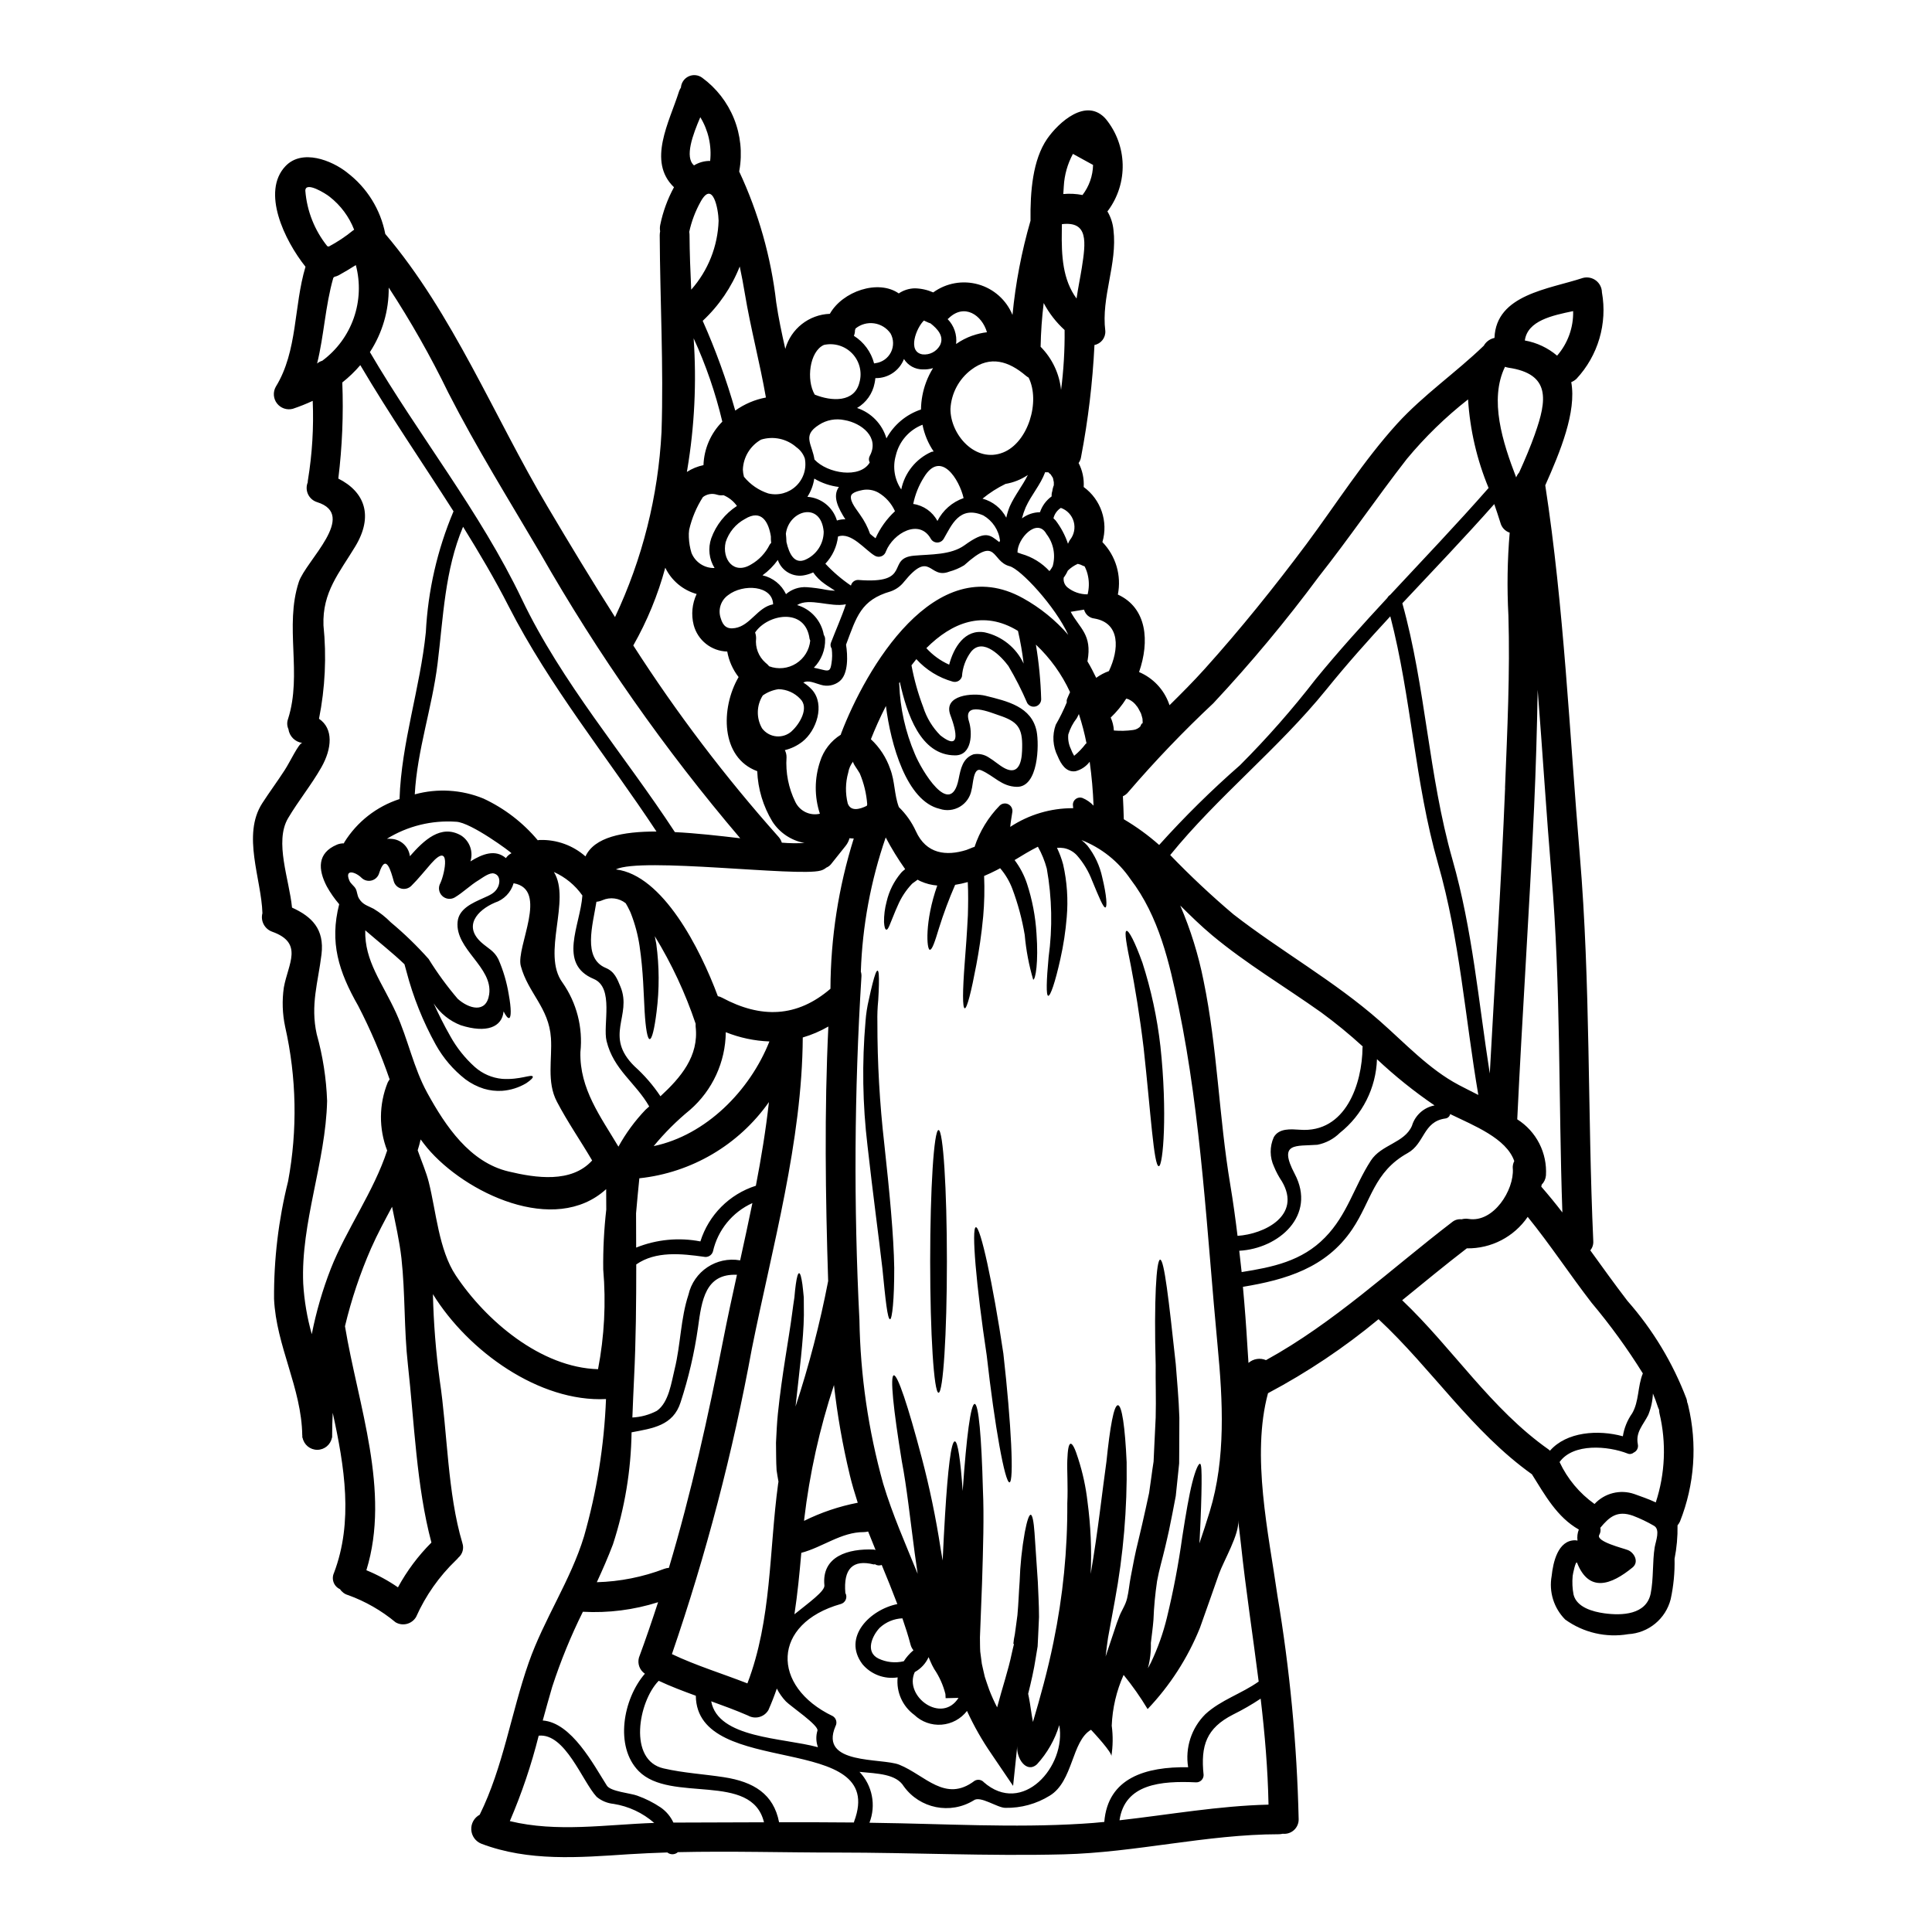 <?xml version="1.0" encoding="UTF-8"?>
<!-- Uploaded to: SVG Find, www.svgrepo.com, Generator: SVG Find Mixer Tools -->
<svg fill="#000000" width="800px" height="800px" version="1.1" viewBox="144 144 512 512" xmlns="http://www.w3.org/2000/svg">
 <g>
  <path d="m446.69 335.79c0.078-0.156 0.129-0.211 0.129-0.266v-0.133c0-0.316-0.027-0.633-0.051-0.949 0-0.027-0.027-0.055-0.027-0.078-0.105-0.449-0.234-0.875-0.371-1.297-0.051-0.051-0.5-1.027-0.633-1.211-0.473-0.738-0.156-0.344-0.5-0.738-0.527-0.762-1.246-1.371-2.086-1.766-0.219-0.098-0.449-0.164-0.684-0.207-1.16 1.836-2.543 3.519-4.117 5.016 0.492 1.082 0.777 2.246 0.84 3.434h0.031c1.68 0.141 3.371 0.094 5.039-0.133 0.801-0.086 1.535-0.473 2.059-1.086-0.289 0.25 0.422-1.004 0.371-0.586zm-24.258-66.078-0.027-0.027c-0.238-0.184-0.633-0.5-0.422-0.395v0.004c-0.059-0.051-0.121-0.094-0.184-0.137h-0.027c0 0.027-0.027 0-0.027 0-0.254 0.02-0.512 0.012-0.766-0.023-1.266 3.43-3.668 5.992-5.172 9.34-0.398 0.941-0.727 1.914-0.98 2.906 1.379-1.043 3.051-1.617 4.781-1.637 0.566-1.688 1.645-3.152 3.09-4.195-0.035-0.484 0.027-0.969 0.184-1.426 0.027-0.266 0.078-0.531 0.156-0.789 0.059-0.25 0.137-0.496 0.238-0.734 0.012-0.273 0.012-0.547 0-0.82-0.051-0.133-0.156-0.789-0.156-0.789l-0.004 0.004c-0.047-0.129-0.086-0.258-0.105-0.395-0.047-0.082-0.098-0.16-0.156-0.234-0.156-0.207-0.297-0.426-0.422-0.652zm-198.33 71.172c-1.906-0.258-3.41-1.758-3.668-3.668-0.383-0.84-0.418-1.797-0.105-2.664 3.828-11.93-1-24.547 2.856-36.316 1.848-5.621 15.742-17.758 4.852-21.164-1.055-0.328-1.926-1.082-2.398-2.082-0.469-0.996-0.5-2.148-0.082-3.168-0.008-0.207 0.008-0.41 0.051-0.613 1.133-6.93 1.559-13.961 1.266-20.977-1.723 0.805-3.492 1.508-5.301 2.109-1.555 0.398-3.199-0.168-4.176-1.441-0.977-1.273-1.098-3.008-0.309-4.41 5.832-9.473 4.723-21.297 7.871-31.801-5.648-7.086-11.719-19.902-5.305-26.66 4.41-4.644 12.246-1.555 16.363 1.715l-0.004 0.008c5.246 3.988 8.84 9.773 10.09 16.246 17.945 21.141 28.871 48.48 42.965 72.207 5.902 9.977 11.809 19.742 17.918 29.324 7.262-15.398 11.449-32.062 12.324-49.062 0.578-17.367-0.395-34.785-0.477-52.176h0.004c0.004-0.34 0.039-0.676 0.105-1.004-0.098-0.562-0.09-1.133 0.027-1.691 0.711-3.484 1.938-6.848 3.641-9.977-7.125-6.859-1.238-17.258 1.32-25.336h-0.004c0.125-0.383 0.305-0.746 0.527-1.082 0.094-1.285 0.875-2.422 2.043-2.965 1.168-0.543 2.539-0.406 3.578 0.352 3.773 2.762 6.699 6.523 8.445 10.863 1.742 4.336 2.238 9.078 1.426 13.68 0 0.105-0.051 0.211-0.051 0.32 5.125 10.961 8.441 22.684 9.816 34.703 0.605 4.144 1.48 8.234 2.402 12.301 1.5-5.332 6.269-9.09 11.809-9.293 3.352-5.965 12.801-9.211 18.262-5.406 1.266-0.855 2.75-1.324 4.273-1.348 1.676 0.039 3.328 0.406 4.859 1.082 3.445-2.504 7.852-3.285 11.953-2.121 4.098 1.16 7.434 4.144 9.051 8.086 0.816-8.453 2.418-16.812 4.781-24.969-0.105-7.758 0.582-16.137 4.41-21.695 2.984-4.301 10.422-11.191 15.598-5.199h-0.004c2.754 3.391 4.305 7.594 4.414 11.961 0.109 4.363-1.23 8.641-3.805 12.164-0.078 0.105-0.156 0.184-0.238 0.293l-0.004-0.004c0.891 1.5 1.441 3.176 1.609 4.91 1.082 9.023-3.297 17.785-2.16 26.789 0.109 1.785-1.121 3.375-2.875 3.719-0.488 9.949-1.672 19.855-3.543 29.637-0.082 0.594-0.309 1.156-0.66 1.641 1.02 1.957 1.484 4.156 1.348 6.359 4.57 3.328 6.555 9.172 4.961 14.594 3.566 3.68 5.098 8.879 4.094 13.906 7.758 3.562 8.441 12.43 5.621 20.535h-0.004c3.707 1.574 6.59 4.625 7.945 8.418 0.051 0.105 0.078 0.234 0.133 0.371 3.191-3.148 6.332-6.297 9.312-9.609 9.5-10.555 18.477-21.719 26.973-33.094 7.871-10.582 15.148-22.117 24.047-31.91 6.992-7.652 15.516-13.484 22.957-20.664 0.051-0.109 0.113-0.215 0.188-0.312 0.621-0.898 1.566-1.52 2.637-1.746 0.426-11.531 14.41-12.906 23.488-15.914v0.004c1.188-0.297 2.445-0.035 3.418 0.707 0.969 0.746 1.547 1.895 1.57 3.117 1.484 8.281-1.02 16.781-6.754 22.934-0.402 0.371-0.867 0.664-1.375 0.871 1.426 7.871-2.902 18.398-6.887 27.344 4.965 32.273 6.41 65.582 9.16 98.098 2.852 33.992 2.031 68.117 3.562 102.14h-0.004c0.078 0.906-0.203 1.805-0.785 2.504 3.246 4.488 6.469 8.996 9.84 13.383 6.731 7.641 12.031 16.426 15.648 25.945 0.098 0.297 0.16 0.609 0.188 0.922 0.117 0.273 0.207 0.555 0.262 0.848 2.469 10.227 1.711 20.965-2.164 30.746-0.172 0.371-0.391 0.719-0.656 1.031v0.051c0.051 2.957-0.211 5.914-0.789 8.816 0.086 3.598-0.262 7.195-1.027 10.711-1.328 5.211-5.879 8.957-11.246 9.262-5.863 1.004-11.883-0.395-16.703-3.875-3.019-3.031-4.359-7.352-3.59-11.562 0.371-3.484 1.609-9.527 6.297-9.445 0.188 0.016 0.375 0.043 0.555 0.082-0.137-0.988-0.02-2 0.344-2.93-5.781-3.269-9-9.184-12.43-14.645-15.941-11.375-26.473-27.895-40.645-41.094-9.07 7.519-18.887 14.09-29.293 19.609-4.488 16.598 0.184 37.316 2.481 53.531l-0.004-0.004c3.305 19.637 5.195 39.484 5.648 59.391 0.016 1.09-0.441 2.137-1.246 2.867-0.809 0.734-1.891 1.082-2.977 0.965-0.344 0.086-0.699 0.129-1.055 0.129-19.133 0.027-37.898 4.856-57.07 5.332-20.008 0.5-39.984-0.477-59.988-0.477-14.016 0-28.133-0.422-42.176-0.105-0.785 0.711-1.973 0.746-2.801 0.078-3.434 0.109-6.863 0.266-10.293 0.477-13.113 0.871-26.469 1.969-39.008-2.797h0.004c-1.531-0.613-2.566-2.059-2.656-3.707-0.09-1.645 0.781-3.195 2.234-3.973 6.254-12.672 8.336-27.023 12.988-40.301 4.016-11.48 11.141-21.879 14.648-33.438h0.004c3.387-11.863 5.348-24.09 5.832-36.418-17.656 0.871-36.504-12.641-45.871-27.793 0.18 7.621 0.777 15.223 1.797 22.777 2.086 13.828 2.031 29.875 6.019 43.203h-0.004c0.469 1.383 0.039 2.914-1.082 3.852-0.18 0.238-0.383 0.457-0.605 0.656-4.469 4.285-8.062 9.395-10.582 15.047-0.535 0.91-1.406 1.57-2.426 1.836-1.02 0.27-2.102 0.121-3.012-0.414-3.738-3.109-7.992-5.547-12.562-7.203-0.891-0.242-1.66-0.805-2.164-1.574-0.785-0.352-1.395-1-1.695-1.805-0.301-0.801-0.273-1.691 0.082-2.473 5.172-13.59 2.824-28.16-0.316-42.461-0.105 1.969-0.156 3.984-0.156 5.992 0.023 0.051 0 0.105 0 0.156v0.422h-0.055c-0.348 1.875-1.984 3.234-3.891 3.234s-3.543-1.359-3.894-3.234h-0.078c0-0.184 0.027-0.344 0.027-0.5 0.004-0.031-0.008-0.059-0.027-0.082-0.184-12.594-6.914-23.676-7.477-36.184-0.07-10.504 1.18-20.977 3.723-31.168 2.523-13.574 2.254-27.52-0.789-40.984-0.723-3.41-0.84-6.922-0.34-10.371 1.133-6.297 5.328-11.77-3.09-14.781-2.008-0.715-3.133-2.848-2.586-4.906-0.266-9.055-5.465-20.719-0.055-29.125 1.902-2.957 4.039-5.809 5.938-8.766 1.426-2.156 3.769-7.223 4.668-7.223zm161.77 37.184c-0.074 0.078-0.152 0.148-0.234 0.215-1.566 1.664-2.828 3.594-3.723 5.699-0.871 1.902-1.449 3.543-1.926 4.621-0.449 1.18-0.789 1.824-1.109 1.766-0.324-0.055-0.527-0.738-0.605-2.008-0.02-1.824 0.211-3.644 0.684-5.406 0.645-2.801 1.949-5.406 3.801-7.602 0.164-0.207 0.352-0.391 0.555-0.555l0.422-0.344 0.133-0.133c-1.898-2.68-3.621-5.484-5.148-8.391-3.957 11.453-6.18 23.438-6.594 35.547 0.145 0.461 0.199 0.945 0.156 1.426-1.891 30.266-2.066 60.613-0.527 90.895 0.242 14.672 2.359 29.254 6.297 43.387 2.453 8.184 5.934 15.992 9.133 23.883-0.266-1.875-0.527-3.746-0.789-5.543-1.211-9.105-2.082-17.367-3.406-24.281-2.266-13.883-3.148-22.566-2.137-22.773 1.012-0.207 3.773 8.051 7.363 21.648l0.004 0.004c2.109 7.977 3.793 16.066 5.043 24.223 0.184 1.055 0.371 2.137 0.551 3.195 0.184-4.41 0.426-8.473 0.633-12.086 0.738-12.113 1.609-19.48 2.586-19.48 0.789 0 1.508 4.856 2.086 13.168v0.004c-0.004-0.141 0.004-0.281 0.027-0.422 0.977-14.016 2.109-22.672 3.148-22.672 1.039 0 1.82 8.734 2.188 22.777 0.32 6.992 0.055 15.387-0.234 24.703-0.184 4.59-0.344 9.395-0.555 14.383 0.027 1.238 0 2.586 0.078 3.773 0.133 1.082 0.266 2.164 0.426 3.246 0.266 1.133 0.5 2.293 0.789 3.457 0.395 1.133 0.734 2.293 1.18 3.457 0.609 1.574 1.305 3.117 2.082 4.621 1.375-5.227 2.984-9.922 3.883-14.309l0.293-1.289 0.234-0.949 0.027-0.184-0.027-0.078-0.004-0.004c-0.031-0.023-0.066-0.043-0.105-0.055 0.078-0.844 0.211-1.68 0.395-2.508 0.211-1.738 0.5-3.434 0.684-5.066 0.293-3.219 0.371-6.152 0.582-8.867 0.141-4.398 0.598-8.781 1.371-13.117 0.582-3.059 1.137-4.668 1.574-4.617 0.438 0.051 0.789 1.766 1.004 4.801 0.215 3.035 0.5 7.441 0.871 12.934 0.105 2.82 0.316 6.019 0.316 9.367-0.078 1.637-0.156 3.352-0.234 5.117-0.051 0.871-0.078 1.766-0.133 2.664-0.156 1.004-0.344 2.008-0.5 3.035-0.477 3.168-1.211 6.332-2.008 9.527 0.082 0.344 0.133 0.684 0.211 1.055 0.371 1.824 0.605 4.09 1.055 6.41 1.902-6.438 3.91-13.59 5.465-21.254l-0.004 0.004c2.492-12.066 3.715-24.359 3.644-36.684 0.207-4.699-0.105-8.684 0-11.414 0.105-2.731 0.344-4.301 0.871-4.379 0.527-0.078 1.211 1.348 2.031 3.988l-0.004-0.004c1.195 3.703 2.019 7.512 2.457 11.375 0.852 6.34 1.133 12.746 0.844 19.133 1.969-11.508 3.062-21.93 4.172-29.746 0.949-9.238 1.969-14.957 3.035-14.957s1.902 5.781 2.32 15.098v0.004c0.168 12.273-0.875 24.535-3.113 36.605-0.633 3.406-1.238 6.727-1.824 9.945-0.234 1.574-0.449 3.273-0.633 4.938 0.926-2.82 1.793-5.328 2.481-7.414 0.32-1.027 0.66-1.969 0.977-2.754 0.609-1.875 1.793-3.297 2.242-5.277 0.449-1.848 0.582-3.773 0.953-5.648 0.605-3.246 1.211-6.438 1.969-9.422 0.344-1.527 0.711-3.008 1.055-4.484 0.344-1.477 0.633-2.856 0.949-4.223 0.316-1.371 0.605-2.754 0.898-4.117 0.211-1.453 0.426-2.879 0.605-4.273 0.18-1.398 0.371-2.719 0.582-4.039 0.051-1.348 0.105-2.691 0.184-3.988 0.129-2.637 0.234-5.199 0.371-7.68 0.129-4.965-0.055-9.633 0-13.91-0.477-17.258 0.184-27.895 1.18-27.945 1.078 0 2.293 10.609 4.141 27.66 0.32 4.328 0.789 9.055 0.953 14.168 0 2.586 0 5.254-0.027 7.996 0 1.398 0 2.797-0.027 4.195-0.129 1.426-0.293 2.879-0.449 4.328-0.156 1.453-0.293 2.852-0.449 4.301-0.293 1.504-0.578 3.008-0.871 4.539-0.293 1.531-0.633 3.035-0.926 4.594-0.316 1.477-0.684 2.981-1.027 4.488-0.688 2.953-1.609 5.992-2.137 8.969h0.004c-0.504 3.387-0.824 6.797-0.953 10.215-0.156 2.031-0.449 4.066-0.684 6.098h-0.004c0.066 2.269-0.199 4.535-0.785 6.731 0.293-0.527 0.578-1.031 0.82-1.531 1.812-3.801 3.227-7.781 4.219-11.875 1.711-7.047 3.066-14.172 4.066-21.352 0.949-6.121 1.793-11.055 2.641-14.41 0.848-3.352 1.66-5.094 2.059-5.016 0.398 0.078 0.449 1.969 0.422 5.356-0.027 3.391-0.184 8.312-0.504 14.562-0.023 0.371-0.051 0.82-0.078 1.18 0.953-2.824 1.902-5.648 2.754-8.473 4.273-13.988 3.457-29.32 2.082-43.785-2.82-29.66-4.301-60.539-10.316-89.742-2.457-11.875-5.227-24.148-12.777-34.02v0.004c-3.184-4.688-7.711-8.305-12.988-10.371 0.57 0.445 1.098 0.938 1.574 1.48 1.938 2.477 3.285 5.363 3.938 8.441 1.18 4.883 1.32 7.785 0.848 7.941-0.555 0.16-1.688-2.637-3.512-7.047l-0.004 0.004c-0.934-2.488-2.309-4.785-4.066-6.781-0.918-0.984-2.129-1.652-3.453-1.902-0.602-0.094-1.215-0.121-1.824-0.078 0.68 1.418 1.227 2.891 1.637 4.41 1.039 4.594 1.359 9.32 0.949 14.012-0.305 3.719-0.867 7.414-1.688 11.059-1.371 6.176-2.637 9.84-3.219 9.738-0.582-0.102-0.473-4.012 0.105-10.215 1.066-7.805 0.906-15.73-0.477-23.488-0.539-2.027-1.332-3.981-2.363-5.809-2.141 1.082-4.144 2.297-6.176 3.543h0.004c1.418 1.875 2.523 3.969 3.269 6.199 1.41 4.289 2.262 8.742 2.535 13.25 0.555 7.606-0.266 12.273-0.875 12.25-1.137-3.867-1.887-7.84-2.242-11.852-0.699-4.164-1.793-8.25-3.273-12.203-0.75-2.004-1.852-3.863-3.246-5.488-0.344 0.184-0.633 0.367-0.977 0.527-1.027 0.527-2.137 1.055-3.269 1.531 0.148 3.566 0.07 7.137-0.242 10.688-0.449 4.883-1.133 9.238-1.82 12.855-1.348 7.152-2.457 11.531-3.062 11.531-0.633-0.078-0.582-4.644-0.027-11.93 0.293-3.641 0.609-7.969 0.848-12.723 0.078-2.797 0.129-5.805-0.027-8.812l0.004 0.004c-1.102 0.309-2.223 0.555-3.352 0.734-1.641 3.766-3.078 7.617-4.301 11.535-1.059 3.508-1.793 5.727-2.406 5.672-0.844 0-1.398-7.477 1.969-17.023-1.504-0.117-2.977-0.492-4.356-1.105-0.289-0.129-0.574-0.277-0.844-0.449l-0.898 0.656zm196.93 164.08c2.496-7.625 2.836-15.789 0.977-23.594-0.07-0.312-0.105-0.629-0.105-0.949-0.133-0.262-0.246-0.535-0.34-0.816-0.371-1.18-0.82-2.363-1.289-3.484h-0.004c-0.078 1.949-0.5 3.867-1.238 5.672-1.348 2.691-3.406 4.543-2.754 7.785h-0.004c0.203 0.902-0.262 1.82-1.105 2.191-0.453 0.391-1.09 0.484-1.637 0.238-5.117-2.004-14.383-2.82-18 2.269 2.078 4.441 5.269 8.27 9.262 11.113 2.68-2.891 6.809-3.926 10.531-2.644 1.656 0.609 3.742 1.297 5.691 2.219zm-0.266 11.773c0.266-1.531 1.504-4.594-0.211-5.57h0.004c-1.781-1.035-3.644-1.93-5.566-2.664-4.172-1.48-6.258 0.293-8.66 3.191 0.148 0.648 0.043 1.324-0.289 1.898-0.953 1.766 6.465 3.543 7.602 4.012 1.711 0.688 3.008 3.168 1.211 4.621-5.648 4.617-11.504 6.727-14.672-1.215-0.344-0.871-1.133 2.93-1.18 3.434v-0.004c-0.16 1.668-0.078 3.348 0.238 4.988 0.844 3.352 5.094 4.516 8.18 4.938 4.621 0.633 11.059 0.395 12.246-5.199 0.82-4.117 0.426-8.312 1.086-12.43zm-6.043-35.285c1.926-3.269 1.449-7.18 2.875-10.664h0.004c-4.078-6.562-8.621-12.824-13.59-18.738-5.777-7.477-10.977-15.414-16.926-22.75-3.637 5.316-9.699 8.449-16.137 8.34-5.805 4.461-11.453 9.133-17.129 13.75 13.434 12.773 23.516 28.793 38.82 39.562 0.133 0.105 0.211 0.211 0.348 0.316 4.406-5.039 12.773-5.621 19.316-3.824v-0.004c0.34-2.152 1.16-4.203 2.406-5.992zm-19.844-280.38c2.844-3.269 4.359-7.481 4.25-11.809-5.57 1.16-12.086 2.535-12.801 7.785 3.156 0.559 6.106 1.949 8.551 4.023zm1.398 227.07c-1.055-29.875-0.371-59.883-2.902-89.707-1.348-16.137-2.363-32.488-3.644-48.805-0.18 10.398-0.473 20.77-0.949 31.141-1.266 27.551-3.148 55.055-4.461 82.582v0.105-0.004c2.484 1.57 4.5 3.777 5.836 6.391 1.336 2.613 1.945 5.539 1.766 8.469-0.078 0.926-0.48 1.793-1.133 2.453-0.027 0.184-0.078 0.371-0.105 0.527 1.934 2.223 3.801 4.496 5.606 6.856zm-7.258-206.36c3.168-8.918 4.199-15.887-7.047-17.523v-0.004c-0.309-0.047-0.609-0.129-0.898-0.238-4.246 8.707-0.633 20.004 2.957 29.32 0.18-0.477 0.445-0.918 0.785-1.297 1.523-3.348 3.027-6.91 4.215-10.262zm-5.883 194.74-0.004-0.004c-0.062-0.695 0.074-1.391 0.395-2.004-2.098-6.051-10.691-9.395-16.988-12.457-0.129 0.652-0.684 1.137-1.348 1.18-5.859 0.844-5.383 6.648-9.922 9.156-9 5.016-9.582 12.641-14.699 20.219-6.914 10.234-17.629 13.352-28.953 15.227 0.477 5.195 0.871 10.395 1.18 15.672 0.078 1.48 0.184 2.984 0.293 4.488 1.277-1.113 3.082-1.398 4.644-0.734 18-9.898 33.062-24.125 49.324-36.582 0.699-0.578 1.605-0.844 2.508-0.738 0.602-0.168 1.23-0.203 1.844-0.105 6.613 1.086 12.105-7.644 11.734-13.32zm-2.059-100.92c0.605-15.227 1.348-30.535 0.898-45.738l-0.004-0.004c-0.387-7.293-0.273-14.605 0.344-21.883-1.207-0.398-2.129-1.379-2.453-2.609-0.504-1.613-1.055-3.273-1.637-4.965-7.941 8.973-16.203 17.578-24.359 26.285 6.203 22.25 6.914 45.527 13.277 67.906 5.328 18.684 6.914 37.738 9.895 56.715 1.355-25.254 3.043-50.457 4.062-75.715zm-12.297 78.719c1.711 0.898 3.457 1.77 5.223 2.668-3.512-20.508-4.91-41.199-10.688-61.336-6.176-21.59-7.051-44.02-12.641-65.504-5.832 6.297-11.531 12.695-16.973 19.426-12.719 15.699-28.734 28.293-41.355 43.836l-0.004-0.004c5.312 5.512 10.898 10.75 16.738 15.699 12.637 9.82 26.766 17.684 38.82 28.293 6.582 5.785 13.074 12.805 20.887 16.922zm7.941-158.19v-0.008c-3.098-7.465-4.934-15.395-5.438-23.461-5.957 4.668-11.398 9.961-16.23 15.785-7.969 10.234-15.281 21.008-23.328 31.191-8.672 11.703-18 22.902-27.945 33.543-7.934 7.434-15.457 15.293-22.539 23.539-0.383 0.477-0.871 0.859-1.43 1.113 0.105 2.031 0.184 4.062 0.238 6.098l0.004-0.004c3.332 1.965 6.469 4.246 9.367 6.812 6.715-7.469 13.871-14.527 21.43-21.141 7.168-7.18 13.875-14.805 20.074-22.832 6.062-7.41 12.473-14.496 18.969-21.504 0.168-0.328 0.422-0.598 0.734-0.789 8.738-9.398 17.605-18.664 26.105-28.348zm-20.312 169.04c0.828-2.785 3.141-4.871 5.992-5.41-5.398-3.676-10.496-7.773-15.258-12.246-0.258 7.641-3.852 14.777-9.84 19.527-1.625 1.609-3.691 2.703-5.934 3.148-5.68 0.441-10.488-0.77-6.023 7.719 5.832 11.055-4.273 19.816-14.699 20.371 0.211 1.875 0.422 3.773 0.633 5.648 8.129-1.289 15.941-2.852 22.09-9.16 5.938-6.043 7.707-13.512 12.145-20.371 2.769-4.293 8.918-4.664 10.895-9.227zm-13.094-20.773c0-0.105 0.055-0.156 0.055-0.266v0.004c-3.508-3.207-7.184-6.219-11.02-9.027-9.582-6.809-19.82-12.879-28.848-20.398-3.035-2.535-5.777-5.227-8.496-7.918 2.746 6.387 4.816 13.051 6.172 19.871 3.719 18 4.066 36.105 7.086 54.105 0.762 4.539 1.375 9.055 1.926 13.562 7.023-0.449 17.078-5.356 11.773-14.41-0.836-1.238-1.543-2.555-2.109-3.934-1.156-2.473-1.176-5.324-0.055-7.812 1.398-2.43 4.539-2.113 6.859-1.969 12.254 0.973 16.582-12.305 16.656-21.809zm-24.914 200.66c-0.184-9.422-0.977-18.766-2.082-28.082-2.352 1.566-4.805 2.977-7.336 4.227-7.023 3.59-8.605 8.156-7.785 15.992 0.008 0.523-0.199 1.027-0.57 1.398s-0.875 0.578-1.398 0.566c-9.395-0.449-18.922 0.422-20.316 10.051 13.18-1.484 26.27-3.836 39.492-4.148zm-2.609-32.621c-1.531-12.137-3.406-24.227-4.699-36.418-0.234-2.086-0.477-4.195-0.738-6.297 0.426 3.543-3.879 10.797-5.094 14.227-1.688 4.75-3.324 9.527-5.039 14.281v-0.004c-3.223 7.981-7.926 15.277-13.859 21.512-1.902-3.164-4.031-6.191-6.363-9.055-1.898 4.246-2.965 8.812-3.148 13.457 0.363 2.703 0.324 5.441-0.105 8.133 0.293-0.953-4.594-6.203-5.383-7.051-5.199 3.035-4.672 13.672-10.953 17.473-3.523 2.18-7.602 3.297-11.742 3.219-2.164 0-6.652-3.324-8.418-1.969v0.004c-6.191 3.781-14.254 2.16-18.5-3.723-2.031-3.324-6.965-3.379-11.742-3.852 3.41 3.609 4.438 8.859 2.637 13.484 0.449 0 0.898 0 1.32 0.027 18.344 0.234 36.766 1.375 55.082 0.234 1.969-0.102 3.906-0.289 5.832-0.473 0.949-11.719 11.02-14.672 22.223-14.492v0.004c-0.836-5.152 0.863-10.387 4.562-14.066 4.125-3.797 9.59-5.418 14.133-8.652zm-39.691-267.77c2.719-5.699 3.09-12.746-3.824-13.934-1.324-0.137-2.418-1.074-2.758-2.359-1.18 0.156-2.363 0.422-3.543 0.578 2.363 4.41 5.727 5.992 4.461 13.012 0 0.051-0.027 0.078-0.027 0.105 0.848 1.426 1.609 2.879 2.328 4.379l-0.004 0.004c1.031-0.754 2.164-1.355 3.367-1.785zm-4.195-134.14c-1.766-0.977-3.543-1.969-5.332-2.93h-0.004c-1.43 2.644-2.258 5.574-2.422 8.578-0.055 0.684-0.078 1.375-0.133 2.059 1.699-0.156 3.414-0.066 5.09 0.262 1.758-2.293 2.738-5.082 2.801-7.969zm0.129 169.8v-0.004c-0.145-3.894-0.488-7.777-1.027-11.637-0.93 1.234-2.25 2.121-3.746 2.508-2.508 0.371-3.883-1.926-4.723-3.961-1.316-2.586-1.508-5.602-0.527-8.336 1.105-1.914 2.082-3.898 2.926-5.941-0.062-0.281-0.043-0.574 0.051-0.844 0.133-0.316 0.293-0.656 0.422-1 0.055-0.105 0.105-0.238 0.16-0.348 0.078-0.184 0.156-0.367 0.234-0.527h0.004c-2.184-4.738-5.258-9.016-9.055-12.594 0.801 4.801 1.27 9.648 1.402 14.516-0.023 0.883-0.625 1.645-1.48 1.871s-1.758-0.137-2.215-0.895c-1.449-3.375-3.117-6.656-4.988-9.816-1.715-2.328-6.731-7.812-9.949-3.723-1.383 1.887-2.203 4.129-2.359 6.465-0.137 0.508-0.469 0.945-0.926 1.207-0.453 0.262-0.996 0.332-1.504 0.191-3.719-1.039-7.066-3.106-9.66-5.965-0.422 0.527-0.871 1.082-1.289 1.637 0.699 3.781 1.742 7.492 3.113 11.086 0.895 2.816 2.453 5.383 4.535 7.477 7.023 5.512 2.691-5.227 2.691-5.277-2.137-5.512 6.047-6.019 9.238-5.227 5.832 1.453 12.273 2.879 13.59 9.445 0.684 3.512 0.477 14.832-5.277 14.699-4.039-0.105-5.965-2.879-9.395-4.379-2.164-0.98-2.137 3.769-2.586 5.195-0.328 1.859-1.449 3.481-3.07 4.445-1.625 0.961-3.586 1.172-5.375 0.57-8.77-2.047-12.973-17.098-14.238-27.262-1.555 3.035-2.902 6.07-3.984 8.816 2.328 2.164 4.086 4.867 5.117 7.875 1.262 3.269 1.055 6.781 2.266 10.027-0.004 0.027 0.008 0.059 0.027 0.078 1.887 1.832 3.418 3.996 4.512 6.387 2.754 6.098 8.105 6.625 13.355 4.988l0.953-0.371 0.844-0.344c0.105-0.027 0.266-0.078 0.395-0.105l-0.004 0.004c1.363-4.125 3.652-7.879 6.691-10.98 0.641-0.602 1.605-0.711 2.367-0.27 0.762 0.445 1.141 1.34 0.93 2.195-0.184 1.238-0.422 2.508-0.527 3.746 4.949-3.262 10.754-4.988 16.684-4.957-0.027-0.344-0.055-0.688-0.082-0.953h-0.004c0.016-0.605 0.312-1.168 0.809-1.52 0.496-0.348 1.125-0.441 1.699-0.25 1.129 0.465 2.144 1.164 2.977 2.051zm-1.574-56v-0.004c0.383-1.539 0.43-3.141 0.133-4.699-0.172-0.945-0.484-1.859-0.926-2.715-0.152-0.039-0.305-0.094-0.445-0.164-0.43-0.238-0.895-0.406-1.375-0.5-0.98 0.438-1.875 1.043-2.637 1.797-0.289 0.656-0.652 1.273-1.082 1.844-0.152 1.008 0.25 2.019 1.055 2.644 1.457 1.152 3.258 1.781 5.117 1.793zm-0.5 39.613v-0.004c0.074-0.039 0.145-0.082 0.207-0.133-0.512-2.625-1.191-5.219-2.027-7.762-0.184 0.371-0.344 0.738-0.555 1.109l-0.004 0.004c-1.004 1.281-1.766 2.738-2.242 4.301-0.129 1.324 0.109 2.656 0.688 3.852 0.215 0.602 0.488 1.176 0.82 1.719 0.023 0.023 0.023 0.051 0.051 0.078 1.145-0.93 2.168-1.992 3.055-3.168zm-1.035-126.16c1.055-6.758 1.793-12.406-5.277-11.559 0 0.527-0.023 1.027-0.023 1.555-0.133 6.996 0.266 13.199 3.906 18.156 0.387-2.742 0.969-5.484 1.395-8.152zm-3.148 72.129c1.102-1.367 1.473-3.18 0.996-4.867-0.477-1.691-1.742-3.043-3.398-3.629-0.988 0.629-1.691 1.617-1.969 2.754 0.207 0.18 0.402 0.371 0.586 0.578 1.422 1.867 2.523 3.953 3.269 6.176 0.133-0.355 0.305-0.695 0.516-1.012zm-2.363-39.668c0.688-5.293 1.004-10.629 0.949-15.969-2.246-2.043-4.121-4.465-5.543-7.148-0.469 3.844-0.742 7.711-0.816 11.586 3.082 3.106 5 7.18 5.43 11.531zm-20.535 368.82c10.32 9.133 22.012-4.172 20.074-15.07-1.168 3.856-3.184 7.398-5.902 10.371-2.879 2.586-5.57-1.793-5.227-4.801-0.031 0.137-0.047 0.277-0.051 0.422l-1.059 10.109-5.727-8.445v-0.004c-2.492-3.609-4.664-7.43-6.492-11.414-1.629 2.117-4.082 3.441-6.746 3.641-2.66 0.203-5.285-0.738-7.215-2.586-3.137-2.297-4.816-6.082-4.414-9.945-3.516 0.551-7.062-0.785-9.344-3.512-5.383-7.203 2.109-14.488 9.262-15.914-1.32-3.484-2.715-6.938-4.141-10.371-0.59 0.23-1.262 0.164-1.793-0.184-0.102 0.031-0.211 0.047-0.32 0.051-5.543-1.398-8.078 1.137-7.523 7.578l0.004-0.004c0.301 0.531 0.34 1.172 0.109 1.738-0.227 0.566-0.703 0.992-1.293 1.164-18.344 5.176-18.578 21.852-2.16 29.719v-0.004c0.926 0.559 1.242 1.75 0.715 2.695-4.41 10.32 12.297 8.316 16.926 10.191 6.836 2.754 12.168 10.16 19.93 4.273h-0.004c0.777-0.469 1.773-0.344 2.414 0.301zm18.344-322.27c0.801-2.918 0.188-6.047-1.66-8.445-2.484-4.512-7.762 1.266-7.684 4.883 0.32 0.129 0.66 0.234 1.031 0.371 2.856 0.805 5.43 2.387 7.441 4.566 0.203-0.25 0.387-0.516 0.559-0.785 0.121-0.219 0.227-0.402 0.332-0.59zm4.117 18.289c-3.457-7.606-12.668-17.473-15.543-18.211-5.016-1.32-3.09-8.312-12.035-0.266v0.004c-1.227 0.746-2.551 1.316-3.938 1.688-5.512 2.164-4.879-6.043-12.031 2.719v0.004c-0.914 1.164-2.144 2.043-3.543 2.527-7.871 2.269-9.023 6.691-11.809 14.121 0.449 2.754 0.684 7.809-1.742 9.711v0.004c-1.387 1.098-3.223 1.441-4.91 0.922-1.555-0.395-3.246-1.348-4.672-0.605 0.879 0.543 1.672 1.203 2.363 1.969 3.434 3.938 1.133 10.793-2.637 13.723-1.367 1.059-2.941 1.816-4.621 2.219 0.309 0.582 0.461 1.238 0.449 1.898-0.273 4.07 0.527 8.141 2.32 11.805 1.164 2.453 3.875 3.766 6.519 3.152-1.477-4.504-1.457-9.363 0.055-13.855 0.926-2.941 2.871-5.453 5.484-7.086 0.055-0.129 0.055-0.234 0.105-0.371 6.469-16.926 24.797-48.805 48.164-35.816h0.004c4.551 2.519 8.625 5.82 12.035 9.75zm-17.273-48.348c6.625-2.641 9.926-13.488 6.758-19.848-0.273-0.148-0.531-0.324-0.766-0.527-4.465-3.797-9.371-5.406-14.438-1.555-3.277 2.473-5.293 6.269-5.508 10.371-0.051 6.781 6.594 14.488 13.953 11.559zm6.574 5.965h-0.031c-1.773 1.199-3.789 2.004-5.902 2.359-2.18 1.059-4.227 2.367-6.098 3.906 2.711 0.73 4.992 2.559 6.297 5.043 0.219-1.02 0.527-2.019 0.922-2.984 1.336-2.969 3.394-5.477 4.789-8.324zm-1.527 72.246c0.129-5.328-1.266-6.938-6.125-8.551-2.109-0.688-9.711-3.988-7.969 1.609 0.926 2.93 0.875 9.023-3.691 8.996-9.215-0.027-12.75-11.055-14.648-19.453v0.004c-0.07 0.102-0.133 0.207-0.188 0.32 0 0.105 0.055 0.207 0.055 0.344v-0.004c0.23 6.332 1.625 12.57 4.117 18.395 1.688 4.172 9.473 17.344 11.609 6.691 0.555-2.754 1.055-5.512 3.938-6.574 1.402-0.266 2.852 0.031 4.039 0.82 1.426 0.844 2.664 2.004 4.09 2.797 4.641 2.512 4.746-3.43 4.773-5.394zm0.395-22.246c-0.34-2.922-0.844-5.82-1.504-8.684-9.184-5.625-17.496-2.219-24.281 4.566 1.691 1.863 3.75 3.356 6.047 4.379 1.18-4.516 4.144-9.527 9.473-8.555v0.004c4.519 1.02 8.312 4.074 10.266 8.277zm-6.465-32.199 0.004-0.004c0.078-0.125 0.148-0.258 0.207-0.395-0.348-2.801-1.988-5.273-4.43-6.688-6.387-2.754-8.445 2.691-10.504 6.199h-0.004c-0.352 0.605-1 0.98-1.703 0.98-0.699 0-1.348-0.375-1.699-0.98-3.035-5.438-9.949-1.531-11.902 3.324-0.176 0.586-0.602 1.059-1.168 1.289-0.566 0.23-1.203 0.191-1.734-0.109-2.613-1.504-6.254-6.387-9.793-5.117-0.312 2.703-1.488 5.231-3.356 7.207 2.039 2.184 4.316 4.133 6.789 5.809v-0.059c0.227-0.871 1.023-1.469 1.922-1.445 14.621 1.18 7.152-5.781 14.832-6.438 4.383-0.395 9.688-0.133 13.332-2.754 5.543-4.027 6.688-2.816 9.211-0.836zm-7.086-54.734 0.004-0.004c1.238-0.441 2.519-0.742 3.824-0.895-1.32-4.539-5.992-7.785-10.188-3.668l0.004-0.004c-0.074 0.07-0.152 0.133-0.238 0.188 1.711 1.742 2.535 4.172 2.246 6.598 1.336-0.938 2.797-1.684 4.336-2.231zm-3.695 361.01-3.43 0.078c-0.027-0.371-0.055-0.711-0.055-1.082l0.004-0.004c-0.598-2.375-1.605-4.625-2.981-6.652-0.398-0.688-0.754-1.402-1.059-2.137l-0.422-1.004c-0.758 1.684-2.047 3.074-3.668 3.961-2.957 6.453 7.164 13.871 11.605 6.824zm1.332-317.96c-1.105-4.856-6.019-12.934-10.527-5.492-1.359 2.16-2.316 4.547-2.824 7.047 2.734 0.395 5.117 2.07 6.414 4.512 1.441-2.84 3.93-5.016 6.938-6.066zm-6.297-40.406c1.289-2.43-0.633-4.461-2.484-5.902-0.184-0.051-0.344-0.129-0.527-0.184-0.395-0.184-0.789-0.371-1.211-0.555-1.969 1.875-4.539 8.312-0.32 8.973v-0.004c1.84 0.184 3.613-0.727 4.535-2.328zm-2.219 28.16v-0.004c0.191-0.051 0.387-0.086 0.582-0.102-1.457-2.137-2.461-4.547-2.957-7.086-3.566 1.387-6.219 4.449-7.082 8.18-0.875 3.059-0.344 6.348 1.449 8.973 0.902-4.418 3.883-8.125 8-9.961zm0.426-22.195v-0.004c-0.895 0.273-1.824 0.391-2.758 0.348-2.016 0-3.894-1.039-4.957-2.758-1.195 3.082-4.176 5.102-7.481 5.066h-0.094c-0.043 0.453-0.113 0.902-0.207 1.348-0.531 2.754-2.223 5.148-4.644 6.566 3.754 1.25 6.664 4.258 7.785 8.055 1.977-3.617 5.246-6.352 9.156-7.656 0.031-2.461 0.484-4.894 1.344-7.203 0.488-1.312 1.105-2.574 1.848-3.762zm-5.199 339.79v-0.004c-0.383-0.457-0.652-0.996-0.789-1.574-0.609-2.32-1.348-4.617-2.137-6.887v-0.004c-2.242 0.09-4.375 0.98-6.019 2.508-1.969 2.059-3.938 6.387-0.32 8.156h0.004c2.082 0.992 4.445 1.242 6.691 0.711 0.699-1.094 1.562-2.074 2.562-2.906zm-10.012-341.11c1.746-0.234 3.262-1.32 4.051-2.894 0.785-1.574 0.746-3.438-0.113-4.977-1.016-1.453-2.586-2.422-4.344-2.672-1.758-0.25-3.539 0.238-4.918 1.355-0.062 0.145-0.117 0.293-0.156 0.445 0.004 0.516-0.094 1.027-0.293 1.504 2.652 1.668 4.566 4.281 5.356 7.312 0.137-0.039 0.277-0.066 0.418-0.074zm5.117 39.246c-0.918-2.062-2.461-3.789-4.406-4.934-1.27-0.711-2.746-0.953-4.172-0.688-0.789 0.18-2.902 0.551-3.086 1.633-0.266 1.574 1.66 3.723 2.453 4.965h-0.004c1.105 1.539 1.984 3.231 2.613 5.016 0.449 0.395 0.949 0.789 1.453 1.18 1.215-2.711 2.969-5.152 5.148-7.172zm-5.144 275.27c-0.66-1.609-1.32-3.246-1.969-4.883-0.387 0.094-0.781 0.148-1.18 0.156-5.938-0.023-10.902 4.016-16.531 5.492-0.473 5.465-1.004 10.898-1.82 16.285 3.797-3.062 8.102-6.125 7.941-7.652-0.789-7.762 6.41-9.793 13.035-9.5l0.004-0.004c0.176 0.016 0.352 0.051 0.52 0.105zm-1.531-289.94c2.664-4.938-2.215-8.711-6.691-9.477-2.328-0.504-4.762-0.055-6.758 1.242-2.43 1.531-2.793 2.852-2.508 4.352 0.238 1.375 1.004 2.879 1.297 4.856 3.457 3.719 12.059 5.117 14.645 0.789-0.297-0.551-0.289-1.215 0.016-1.762zm-0.789 92.742c0.027-0.133 0.078-0.266 0.105-0.395h0.004c-0.207-2.816-0.871-5.582-1.969-8.184-0.504-0.949-2.035-2.875-1.742-3.191-0.688 0.855-1.141 1.871-1.32 2.953-0.754 2.672-0.801 5.492-0.133 8.184 0.805 2.184 3.125 1.578 5.055 0.629zm-1.93-112.3 0.004-0.004c0.719-2.695-0.023-5.566-1.953-7.578-1.934-2.012-4.773-2.867-7.492-2.262-3.824 1.715-4.723 9.289-2.43 13.168 4.406 1.793 10.605 2.188 11.871-3.328zm-1.426 381.44c9.023-24.125-41.723-11.059-41.961-33.305-3.324-1.215-6.625-2.457-9.84-3.961-5.41 5.543-8.156 21.09 1.32 23.223 5.277 1.211 10.629 1.504 15.941 2.32 7.918 1.211 13.199 4.461 14.648 11.953 6.625-0.027 13.223 0 19.844 0.055 0.023-0.102-0.004-0.18 0.047-0.285zm-0.105-260.48 0.004-0.004c-0.379 0-0.758-0.027-1.133-0.078-0.188 0.715-0.52 1.387-0.977 1.969-1.32 1.66-2.637 3.297-3.961 4.965-0.328 0.379-0.746 0.676-1.211 0.867-0.445 0.375-0.969 0.645-1.531 0.789-6.047 1.688-47.582-3.641-54.234-0.32 12.457 1.508 22.352 21.035 27.023 33.598 0.391 0.07 0.766 0.203 1.109 0.395 10.316 5.543 19.844 5.277 28.734-2.363 0.051-13.508 2.133-26.93 6.176-39.82zm1.059 176.03c-0.789-2.453-1.531-4.91-2.137-7.441l0.004-0.004c-1.879-7.824-3.273-15.758-4.172-23.75-3.82 11.57-6.465 23.496-7.891 35.602 0.004 0.129-0.004 0.262-0.023 0.391 4.5-2.234 9.285-3.848 14.219-4.801zm-5.512-260.3 0.004-0.004c0.715-0.238 1.465-0.344 2.219-0.312-1.848-2.93-3.508-6.047-1.711-8.578h-0.004c-2.305-0.277-4.523-1.035-6.519-2.219-0.258 1.719-0.879 3.363-1.82 4.828 3.664 0.258 6.781 2.762 7.824 6.281zm2.363 22.195c-4.039 0.875-9.688-1.848-12.934 0.211l0.004-0.004c3.68 1.074 6.426 4.144 7.086 7.922 0.215 0.309 0.332 0.676 0.34 1.055 0.102 2.844-0.98 5.606-2.981 7.629 0.789 0.156 1.637 0.367 2.484 0.578 1.688 0.449 1.926-0.027 2.188-1.742v-0.004c0.215-1.289 0.23-2.606 0.055-3.902-0.332-0.457-0.402-1.055-0.188-1.574 1.312-3.441 2.816-6.738 3.953-10.172zm-5.168-3.828c0.758 0.145 1.523 0.223 2.293 0.234-0.977-0.684-2.059-1.289-2.754-1.82v0.004c-1.184-0.828-2.211-1.855-3.039-3.035-0.684 0.316-1.398 0.555-2.137 0.711-3.082 0.719-6.207-1.016-7.231-4.012-1.125 1.566-2.496 2.941-4.059 4.074 2.734 0.613 5.031 2.453 6.227 4.988 1.523-1.32 3.504-1.98 5.512-1.848 1.742 0.129 3.473 0.363 5.188 0.703zm0.473 183.16c-0.711-22.406-1.027-45.051 0.055-67.434-2.137 1.234-4.418 2.211-6.785 2.902-0.156 27.523-8.102 55.609-13.484 82.449-5.031 27.48-12.117 54.547-21.191 80.969 6.469 3.062 13.328 5.148 20.004 7.758 6.469-16.891 5.727-35.098 8.133-52.832 0.023-0.211 0.078-0.426 0.102-0.633-0.184-0.977-0.344-1.969-0.5-3.035-0.156-2.43-0.105-4.75-0.156-7.285 0.129-2.508 0.234-5.094 0.5-7.707 1.082-10.477 2.879-19.68 3.746-26.312 0.211-1.66 0.426-3.148 0.633-4.488 0.105-1.348 0.238-2.508 0.371-3.457 0.266-1.902 0.555-2.957 0.871-2.957 0.316 0 0.609 1.055 0.875 2.957 0.129 0.949 0.234 2.109 0.367 3.457 0 1.402 0 2.957 0.027 4.699-0.078 6.438-1.211 14.957-2.215 24.254h-0.008c3.59-10.906 6.484-22.031 8.66-33.309zm-6.117-191.11c2.996-1.277 4.938-4.223 4.934-7.477-0.711-8.102-9.234-5.699-10.023 0.555 0.078 0.711 0.133 1.449 0.156 2.215 0.738 3.203 2.109 5.871 4.934 4.707zm3.281 310.26c0.371-1.402-7.152-6.469-8.367-7.734-0.961-1.012-1.77-2.16-2.398-3.406-0.66 1.93-1.398 3.824-2.242 5.727h-0.004c-1.113 1.871-3.516 2.504-5.406 1.426-3.219-1.398-6.469-2.586-9.742-3.773 1.824 9.84 18.844 9.609 28.293 12.168v-0.004c-0.523-1.414-0.57-2.961-0.133-4.402zm-1.93-288.88h0.004c-0.066-0.137-0.121-0.277-0.16-0.422-1.109-8.496-11.242-6.547-14.438-1.688 0.18 0.488 0.27 1.004 0.266 1.527-0.277 2.43 0.648 4.844 2.484 6.465 0.363 0.277 0.691 0.598 0.977 0.953 2.359 0.879 4.996 0.605 7.129-0.734s3.523-3.594 3.758-6.102zm-11.082-38.965v-0.004c2.637 0.633 5.418-0.121 7.371-2 1.957-1.879 2.82-4.629 2.289-7.289-0.414-1.191-1.188-2.223-2.215-2.953-2.559-2.262-6.106-3.031-9.367-2.031-2.879 1.629-4.707 4.637-4.832 7.941 0.023 0.645 0.121 1.281 0.289 1.902 1.688 2.078 3.941 3.621 6.488 4.441zm6.203 62.977c2.004-1.793 4.75-6.176 2.215-8.578h0.004c-1.496-1.578-3.559-2.488-5.731-2.535-1.5 0.219-2.926 0.785-4.168 1.66-1.68 2.641-1.754 5.992-0.195 8.707 0.902 1.211 2.273 1.988 3.777 2.129 1.504 0.145 3-0.355 4.113-1.379zm-2.637 29.559c2.004 0.172 4.012 0.199 6.019 0.086-3.492-0.633-6.566-2.676-8.5-5.648-2.457-4.047-3.848-8.652-4.035-13.383-9.738-3.59-9.738-16.703-4.938-24.938v-0.004c-1.539-1.973-2.57-4.293-3.008-6.758-4.203-0.105-7.828-2.977-8.895-7.043-0.699-2.746-0.418-5.644 0.785-8.207-3.641-1.023-6.668-3.559-8.312-6.969-1.949 7.199-4.797 14.125-8.477 20.609 11.484 17.895 24.359 34.855 38.504 50.727 0.395 0.441 0.688 0.965 0.855 1.527zm-2.82-79.438v0.004c-0.066-0.57-0.094-1.145-0.078-1.719-0.582-3.719-2.43-7.363-6.887-4.617h-0.004c-2.43 1.312-4.254 3.519-5.094 6.148-1.031 4.488 2.137 8.711 6.727 5.902v0.004c2.117-1.207 3.828-3.019 4.914-5.199 0.105-0.203 0.254-0.379 0.434-0.52zm-25.91 339.13 24.008-0.078c-3.269-13.457-24.754-4.988-33.199-13.562-6.438-6.519-4.144-19.16 1.637-25.812-1.391-0.938-2.023-2.66-1.574-4.277 1.793-4.828 3.457-9.738 5.07-14.672-6.438 2.043-13.188 2.902-19.93 2.531-3.191 6.426-5.91 13.078-8.129 19.898-0.871 2.957-1.688 5.938-2.508 8.918 7.652 0.555 13.484 11.746 16.996 17.262 1.004 1.574 6.359 2.004 8.078 2.664v0.004c2.18 0.777 4.258 1.82 6.176 3.113 1.461 1.012 2.629 2.398 3.375 4.012zm21.855-168.77c1.426-7.391 2.641-14.781 3.461-22.172-8.004 11.363-20.52 18.723-34.34 20.195-0.316 3.113-0.605 6.199-0.871 9.262 0.027 3.035 0.027 6.074 0.027 9.109v-0.004c5.398-2.172 11.309-2.742 17.02-1.637 2.203-7.019 7.691-12.527 14.703-14.754zm-5.512-147.79c4.09-0.684 5.938-5.512 10.082-6.297-0.156-5.066-7.992-5.488-11.926-2.43-1.926 1.371-2.727 3.84-1.969 6.074 0.59 2.059 1.637 3.023 3.809 2.652zm8.176-61.098c-1.609-9.234-4.062-18.367-5.594-27.602-0.395-2.402-0.844-4.777-1.348-7.129h0.004c-2.156 5.473-5.512 10.398-9.816 14.41 3.43 7.715 6.312 15.66 8.625 23.781 2.426-1.73 5.199-2.914 8.129-3.461zm-6.832 228.66c1.105-5.043 2.215-10.109 3.246-15.176v-0.004c-5.305 2.402-9.172 7.148-10.453 12.828-0.309 1.039-1.375 1.652-2.43 1.402-5.902-0.82-12.719-1.574-17.895 2.031 0 10.055-0.078 20.074-0.578 30.086-0.184 3.379-0.293 6.887-0.449 10.477 2.269-0.105 4.484-0.711 6.492-1.77 3.195-2.242 3.852-7.602 4.723-11.109 1.574-6.414 1.574-13.41 3.641-19.637 1.398-6.211 7.43-10.23 13.703-9.129zm-0.848 3.824c-8.391-0.371-9.34 6.781-10.316 13.961-0.957 6.738-2.504 13.379-4.621 19.844-1.969 6.203-7.441 6.891-12.988 7.945v0.004c-0.145 10.086-1.809 20.098-4.934 29.688-1.289 3.406-2.754 6.731-4.273 10.027l-0.004 0.004c6.133-0.168 12.191-1.375 17.922-3.562 0.379-0.137 0.777-0.219 1.18-0.242 5.902-19.766 10.422-40.09 14.355-60.223 1.121-5.75 2.391-11.586 3.68-17.445zm8.605-61.836c-3.969-0.145-7.879-0.977-11.562-2.453-0.074 7.898-3.519 15.391-9.473 20.582-3.519 2.879-6.746 6.098-9.633 9.609 13.855-2.902 25.496-14.684 30.668-27.738zm-8.605-141.91c-0.898-1.266-2.133-2.25-3.562-2.852-0.602 0.09-1.215 0.035-1.793-0.156-1.258-0.395-2.629-0.145-3.668 0.66-1.699 2.656-2.934 5.586-3.641 8.66-0.094 0.664-0.121 1.336-0.082 2.004 0.055 1.387 0.285 2.762 0.688 4.094 0.988 2.5 3.438 4.113 6.125 4.035-1.461-2.359-1.781-5.246-0.875-7.871 1.273-3.523 3.664-6.535 6.809-8.574zm-12.117-57.32c4.477-5.055 7.047-11.516 7.258-18.266-0.055-3.09-1.531-10.875-4.75-5.07v0.004c-1.402 2.508-2.426 5.215-3.035 8.023 0.051 0.27 0.078 0.543 0.078 0.82 0.031 4.75 0.215 9.578 0.449 14.488zm5.019-34.113c0.434-4.047-0.488-8.121-2.613-11.59-1.969 4.594-4.223 10.582-1.664 12.773 1.285-0.797 2.769-1.207 4.277-1.184zm-1.77 80.598c0.148-4.328 1.934-8.441 4.992-11.508-1.801-7.594-4.344-14.992-7.602-22.086 0.809 11.637 0.242 23.328-1.691 34.832-0.023 0.184-0.078 0.395-0.102 0.582h-0.004c1.348-0.867 2.84-1.48 4.406-1.805zm-11.414 167.28c5.383-4.965 10.234-10.629 9.34-18.449-0.023-0.266 0-0.527 0-0.766v-0.004c-2.727-8.117-6.359-15.898-10.828-23.203 0.129 0.688 0.266 1.348 0.395 2.035 0.809 5.961 0.836 12.004 0.078 17.973-0.555 4.488-1.211 7.258-1.82 7.258-0.605 0-1.082-2.824-1.348-7.336-0.266-4.512-0.348-10.664-1.324-17.207h0.004c-0.438-3-1.219-5.941-2.32-8.762-0.234-0.633-0.578-1.18-0.844-1.766v-0.004c-0.16-0.316-0.336-0.625-0.527-0.926-1.742-1.387-4.106-1.703-6.152-0.816-0.508 0.23-1.051 0.375-1.609 0.422-0.977 6.152-3.691 14.957 2.457 17.527 2.363 0.977 3.035 2.875 3.938 5.039 3.113 7.656-4.516 12.988 3.719 21.062v-0.004c2.609 2.348 4.914 5.012 6.859 7.934zm3.832-70.012c5.727 0.289 11.773 0.977 17.32 1.633-19.973-23.461-37.707-48.738-52.969-75.504-8.312-14.145-16.926-27.973-24.402-42.594-4.668-9.609-9.938-18.906-15.785-27.844 0.07 6.066-1.668 12.02-4.984 17.102 12.906 22.062 29.191 42.305 40.246 65.426 10.547 22.113 27.121 41.219 40.574 61.781zm-7.777 73.578c0.316-0.293 0.633-0.582 0.977-0.875-3.617-6.332-9.422-9.684-11.297-17.32-1.055-4.25 2.086-14.168-3.406-16.469-9.605-4.012-3.543-14.199-3.008-22.117l0.004 0.004c-1.906-2.719-4.516-4.871-7.551-6.227 4.621 7.477-3.348 21.648 2.269 29.293h0.004c3.762 5.363 5.449 11.91 4.75 18.422-0.238 9.742 5.356 17.129 10.082 25.074l-0.004-0.004c1.957-3.559 4.371-6.848 7.18-9.781zm2.293 188.99h0.004c-3.043-2.66-6.773-4.406-10.766-5.039-1.648-0.16-3.215-0.812-4.488-1.871-3.801-4.094-8.312-16.926-15.352-16.203v-0.004c-1.941 7.742-4.5 15.312-7.648 22.645 12.469 3.035 25.43 0.922 38.254 0.477zm-18.207-256.13c2.363-5.117 9.84-6.598 18.816-6.598-13.117-19.848-28.32-38.453-39.141-59.617-3.695-7.258-7.84-14.254-12.113-21.141-4.856 11.531-5.227 23.855-6.754 36.234-1.43 11.668-5.41 22.957-6.047 34.676l0.004 0.004c6.016-1.648 12.41-1.258 18.184 1.109 5.559 2.586 10.477 6.359 14.41 11.059 0.207-0.055 0.418-0.082 0.633-0.082 4.41-0.113 8.699 1.441 12.008 4.356zm5.512 93.531c-0.027-1.793-0.027-3.562-0.027-5.356-13.668 12.457-37.477 0.949-47.426-10.926-0.605-0.738-1.18-1.48-1.738-2.242-0.238 0.977-0.477 1.926-0.789 2.879 1.055 2.981 2.297 5.856 2.934 8.418 1.969 7.785 2.637 17.918 7.152 24.727 8.023 12.062 22.59 24.438 37.711 24.863v-0.004c1.676-8.707 2.137-17.609 1.375-26.445-0.062-5.316 0.211-10.629 0.812-15.914zm-3.742-12.945c-3.062-5.223-6.519-10.188-9.344-15.594-2.754-5.227-1.211-11.297-1.574-16.84-0.527-8.078-6.07-11.93-7.996-19.137-1.32-4.988 7.551-20.266-1.898-21.902-0.707 2.438-2.578 4.367-4.992 5.148-4.695 2.031-8.418 6.254-3.457 10.629 1.738 1.531 3.297 2.137 4.41 4.356 1.309 2.992 2.234 6.141 2.754 9.367 0.684 3.719 0.66 6.043 0.105 6.227-0.371 0.078-0.871-0.578-1.48-1.766-0.395 4.168-4.512 5.859-11.348 3.668-2.934-1.129-5.445-3.152-7.176-5.777 1.266 2.793 2.719 5.727 4.41 8.684h-0.004c1.699 3.059 3.891 5.816 6.496 8.152 2.019 1.797 4.562 2.902 7.258 3.152 4.695 0.32 7.809-1.32 8.102-0.605 0.133 0.266-0.449 0.898-1.742 1.766h-0.004c-1.941 1.156-4.129 1.844-6.383 2.008-1.633 0.102-3.266-0.086-4.832-0.555-1.766-0.555-3.422-1.402-4.906-2.508-3.203-2.504-5.871-5.621-7.844-9.172-3.383-6.109-5.992-12.617-7.758-19.375-0.184-0.684-0.371-1.32-0.531-1.93-3.035-2.93-6.805-5.883-10.395-8.996-0.211 8.156 4.484 13.805 8.18 21.902 3.148 6.914 4.594 14.516 8.266 21.195 4.801 8.734 11.242 18.395 21.562 20.82 7.184 1.715 16.629 3.141 22.121-2.918zm-22.855-80.137c0.367-0.555 0.879-1 1.477-1.293 0-0.184-10.742-8.18-14.648-8.34-6.441-0.453-12.867 1.125-18.363 4.512 0.391-0.016 0.785-0.008 1.18 0.027 2.535 0.129 4.613 2.07 4.91 4.59 3.691-4.195 8.234-8.602 13.613-5.465l0.004 0.004c2.242 1.48 3.234 4.269 2.426 6.836 3.254-2.031 6.629-3.246 9.402-0.871zm-2.082 7.629c0.578-1.297 0.551-3.09-1.059-3.543-1.18-0.344-3.035 1.109-4.012 1.715-2.266 1.348-4.168 3.297-6.438 4.644l-0.004 0.004c-1.082 0.602-2.438 0.414-3.316-0.461-0.883-0.875-1.078-2.227-0.48-3.316 1.289-2.754 2.875-11.219-2.406-5.25-1.766 2.004-3.406 4.09-5.301 5.965-0.707 0.676-1.715 0.938-2.66 0.684-0.945-0.254-1.688-0.984-1.961-1.926-0.711-2.508-2.059-7.812-3.879-2.137h0.004c-0.281 0.941-1.027 1.668-1.977 1.922-0.949 0.254-1.957-0.004-2.668-0.684-1.637-1.637-4.594-2.453-3.246 0.711 0.344 0.848 1.238 1.375 1.66 2.137s0.395 1.742 0.848 2.535c1.004 1.742 2.363 1.969 3.961 2.82l-0.004 0.004c1.645 0.996 3.16 2.195 4.512 3.566 3.578 2.984 6.93 6.231 10.027 9.711 2.297 3.707 4.875 7.238 7.707 10.555 2.906 2.613 7.574 4.012 8.34-1.18 1.027-7.231-9.055-11.902-8.367-19.211 0.32-3.512 4.039-5.043 6.809-6.297 1.637-0.754 3.113-1.258 3.91-2.969zm-19.137-67.488c0.559-11.023 3.039-21.867 7.336-32.039-8.234-12.902-16.926-25.543-24.703-38.742-1.438 1.684-3.039 3.223-4.773 4.594 0.332 8.504-0.02 17.02-1.055 25.469 7.047 3.543 9.367 9.926 4.484 18-4.219 6.996-8.734 12.062-8.418 20.859h-0.004c0.848 8.277 0.449 16.637-1.18 24.797 3.852 2.586 3.461 7.871 0.633 12.855-2.664 4.695-6.098 8.867-8.84 13.512-3.668 6.254 0.344 16.254 1.055 23.672 5.199 2.363 8.633 5.648 7.812 12.406-0.898 7.414-2.984 13.352-1.266 21.141 1.613 5.762 2.539 11.699 2.754 17.68-0.371 16.254-7.019 32.273-6.332 48.414 0.27 4.535 1.031 9.031 2.269 13.406 1.164-5.918 2.852-11.719 5.039-17.34 4.066-10.348 11.414-20.508 14.938-31.328-2.242-5.797-2.191-12.234 0.133-18 0.141-0.301 0.32-0.582 0.527-0.844-2.297-6.691-5.078-13.203-8.328-19.488-5.199-9.105-7.629-16.84-5.043-26.945-1.246-1.453-2.344-3.027-3.273-4.695-2.363-4.516-2.586-8.867 2.668-11.082v-0.004c0.586-0.238 1.215-0.359 1.844-0.344 0.031-0.09 0.066-0.18 0.109-0.266 3.367-5.438 8.559-9.504 14.645-11.477v-0.027c0.477-14.859 5.465-29.352 6.969-44.184zm1.48 241.25c-3.969-14.879-4.539-31.93-6.234-47.133-1.055-9.395-0.684-18.844-1.711-28.215-0.531-4.644-1.574-9.133-2.484-13.641-1.898 3.543-3.852 7.152-5.566 11.02-2.914 6.66-5.227 13.566-6.914 20.637 3.457 20.902 12.137 43.691 5.672 64.66v0.004c2.945 1.207 5.75 2.727 8.367 4.535 2.367-4.359 5.356-8.359 8.867-11.867zm-28.926-313.19h-0.004c3.856-2.848 6.762-6.789 8.348-11.312 1.586-4.519 1.777-9.414 0.551-14.047-1.48 0.949-3.012 1.848-4.566 2.715-0.352 0.18-0.727 0.312-1.109 0.395-0.086 0.102-0.184 0.191-0.293 0.266-2.137 7.414-2.453 15.281-4.301 22.723 0.398-0.348 0.867-0.598 1.371-0.738zm8.102-34.492c0.105-0.082 0.238-0.16 0.348-0.238h-0.004c-1.336-3.445-3.582-6.461-6.496-8.734-0.949-0.789-6.469-4.25-6.438-1.574 0.426 5.371 2.457 10.488 5.828 14.688 0.133 0.016 0.266 0.043 0.395 0.082 2.254-1.199 4.383-2.609 6.363-4.223z"/>
  <path d="m451.52 421.25c1.898 17.578 0.711 31.805-0.426 31.805-1.32 0-2.137-14.145-4.012-31.277-1.027-8.578-2.32-16.254-3.379-21.773-1.133-5.566-1.793-9.105-1.18-9.312 0.613-0.207 2.269 2.981 4.223 8.418h0.004c2.316 7.203 3.914 14.621 4.769 22.141z"/>
  <path d="m409.9 502.69c2.109 18.711 2.852 34.02 1.633 34.152-1.215 0.133-3.938-14.914-6.043-33.648-2.797-18.527-4.09-33.754-2.879-33.969 1.215-0.211 4.488 14.754 7.289 33.465z"/>
  <path d="m394.94 478.28c0 19.227-0.992 34.812-2.215 34.812-1.227 0-2.219-15.586-2.219-34.812 0-19.223 0.992-34.809 2.219-34.809 1.223 0 2.215 15.586 2.215 34.809"/>
  <path d="m380.98 480c0.023 8.441-0.555 13.617-1.109 13.617-0.684 0-1.211-5.199-2.031-13.488-0.953-8.266-2.508-19.68-3.938-32.461v0.004c-1.312-10.973-1.492-22.055-0.527-33.062 0.137-1.91 0.43-3.809 0.871-5.672 0.344-1.637 0.684-3.062 0.977-4.223 0.582-2.297 1.031-3.543 1.348-3.484 0.316 0.059 0.395 1.426 0.344 3.746-0.027 1.18-0.078 2.613-0.184 4.246h-0.004c-0.184 1.863-0.254 3.731-0.211 5.598-0.012 10.832 0.605 21.652 1.84 32.414 1.383 12.656 2.492 24.27 2.625 32.766z"/>
 </g>
</svg>
